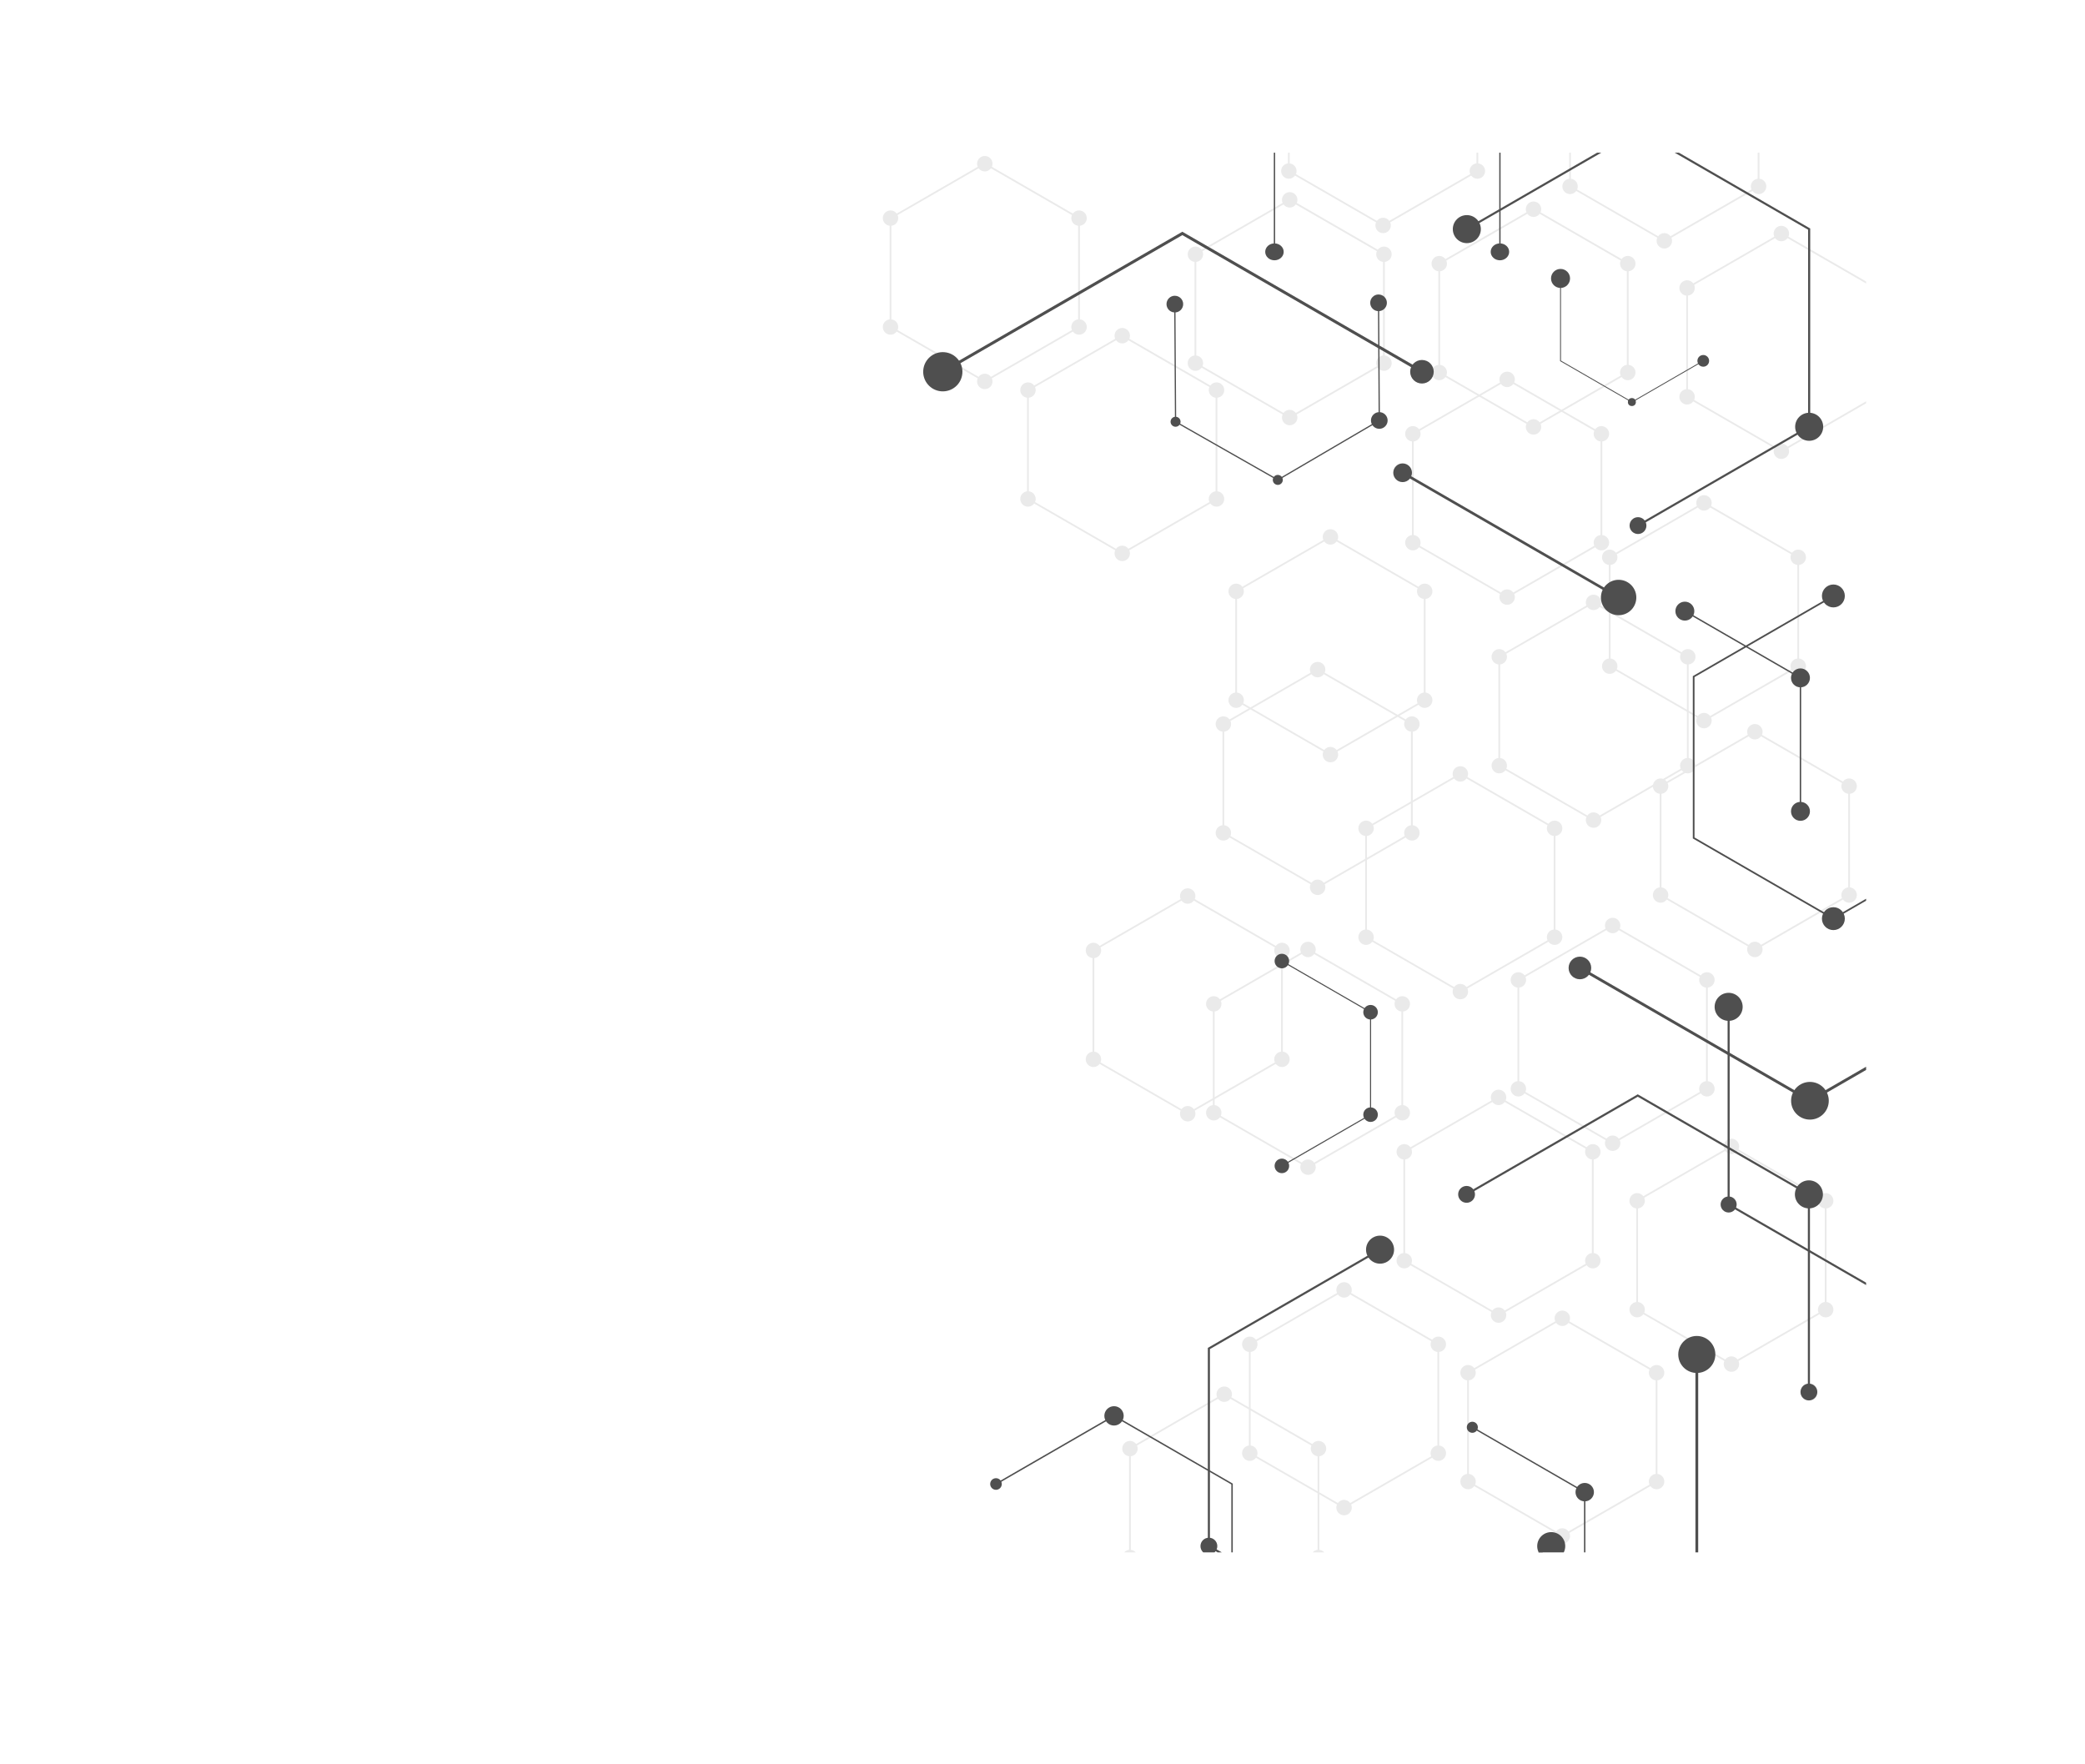 <?xml version="1.0" encoding="UTF-8"?>
<svg xmlns="http://www.w3.org/2000/svg" xmlns:xlink="http://www.w3.org/1999/xlink" viewBox="0 0 893.84 756.13">
  <defs>
    <style>
      .cls-1, .cls-2, .cls-3 {
        fill: none;
      }

      .cls-2 {
        clip-path: url(#clippath-1);
      }

      .cls-4 {
        fill: #eaeaea;
      }

      .cls-5 {
        fill: #4f4f4f;
      }

      .cls-3 {
        clip-path: url(#clippath);
      }
    </style>
    <clipPath id="clippath">
      <rect class="cls-1" y="65.46" width="800" height="600"/>
    </clipPath>
    <clipPath id="clippath-1">
      <rect class="cls-1" y="65.46" width="800" height="600"/>
    </clipPath>
  </defs>
  <g id="mesh2">
    <g class="cls-3">
      <path class="cls-4" d="m616.98,619.67v-40.12c1.65-.19,2.94-1.57,2.94-3.27,0-1.83-1.48-3.31-3.31-3.31-1.09,0-2.05.53-2.65,1.35l-34.73-20.05c.18-.4.28-.85.28-1.32,0-1.83-1.48-3.31-3.31-3.31s-3.31,1.48-3.31,3.31c0,.47.1.91.28,1.32l-34.73,20.05c-.6-.81-1.56-1.35-2.65-1.35-1.83,0-3.31,1.48-3.31,3.31,0,1.7,1.29,3.08,2.93,3.27v40.12c-1.65.19-2.93,1.57-2.93,3.27,0,1.83,1.48,3.31,3.31,3.31,1.09,0,2.05-.53,2.65-1.35l34.73,20.05c-.18.4-.28.85-.28,1.32,0,1.83,1.48,3.31,3.31,3.31s3.31-1.48,3.31-3.31c0-.47-.1-.91-.28-1.32l34.73-20.05c.6.81,1.56,1.35,2.65,1.35,1.83,0,3.31-1.48,3.31-3.31,0-1.7-1.29-3.09-2.94-3.27Zm-38.14,24.64c-.6-.81-1.56-1.35-2.65-1.35s-2.05.53-2.65,1.35l-34.73-20.05c.18-.4.28-.85.28-1.32,0-1.7-1.29-3.09-2.94-3.27v-40.12c1.65-.19,2.94-1.57,2.94-3.27,0-.47-.1-.91-.28-1.32l34.73-20.05c.6.81,1.56,1.35,2.65,1.35s2.05-.53,2.65-1.35l34.73,20.05c-.18.4-.28.85-.28,1.32,0,1.7,1.29,3.08,2.93,3.27v40.12c-1.65.19-2.93,1.57-2.93,3.27,0,.47.1.91.28,1.32l-34.73,20.05Z"/>
      <path class="cls-4" d="m683.21,537.15v-40.12c1.65-.19,2.94-1.57,2.94-3.27,0-1.83-1.48-3.31-3.31-3.31-1.09,0-2.05.53-2.65,1.35l-34.73-20.05c.18-.4.28-.85.28-1.32,0-1.83-1.48-3.31-3.31-3.31s-3.31,1.48-3.31,3.31c0,.47.1.91.28,1.32l-34.73,20.05c-.6-.81-1.56-1.35-2.65-1.35-1.83,0-3.31,1.48-3.31,3.31,0,1.7,1.29,3.08,2.93,3.27v40.12c-1.65.19-2.93,1.57-2.93,3.27,0,1.83,1.48,3.31,3.31,3.31,1.09,0,2.05-.53,2.65-1.35l34.73,20.05c-.18.4-.28.85-.28,1.32,0,1.83,1.48,3.31,3.31,3.31s3.31-1.48,3.31-3.31c0-.47-.1-.91-.28-1.32l34.73-20.05c.6.81,1.56,1.35,2.65,1.35,1.83,0,3.31-1.48,3.31-3.31,0-1.7-1.29-3.09-2.94-3.27Zm-38.14,24.64c-.6-.81-1.56-1.35-2.65-1.35s-2.05.53-2.65,1.35l-34.73-20.05c.18-.4.28-.85.28-1.32,0-1.7-1.29-3.09-2.94-3.27v-40.12c1.65-.19,2.94-1.57,2.94-3.27,0-.47-.1-.91-.28-1.32l34.73-20.05c.6.81,1.56,1.35,2.65,1.35s2.05-.53,2.65-1.35l34.73,20.05c-.18.4-.28.85-.28,1.32,0,1.7,1.29,3.08,2.93,3.27v40.12c-1.65.19-2.93,1.57-2.93,3.27,0,.47.1.91.28,1.32l-34.73,20.05Z"/>
      <path class="cls-4" d="m601.53,473.74v-40.12c1.65-.19,2.94-1.57,2.94-3.27,0-1.83-1.48-3.31-3.31-3.31-1.09,0-2.05.53-2.65,1.35l-34.73-20.05c.18-.4.28-.85.28-1.32,0-1.83-1.48-3.31-3.31-3.31s-3.31,1.48-3.31,3.31c0,.47.1.91.28,1.32l-34.73,20.05c-.6-.81-1.56-1.35-2.65-1.35-1.83,0-3.31,1.48-3.31,3.31,0,1.7,1.29,3.08,2.93,3.27v40.12c-1.65.19-2.93,1.57-2.93,3.27,0,1.83,1.48,3.31,3.31,3.31,1.09,0,2.05-.53,2.65-1.35l34.73,20.05c-.18.4-.28.85-.28,1.32,0,1.83,1.48,3.31,3.31,3.31s3.31-1.48,3.31-3.31c0-.47-.1-.91-.28-1.32l34.73-20.05c.6.81,1.56,1.35,2.65,1.35,1.83,0,3.31-1.48,3.31-3.31,0-1.7-1.29-3.09-2.94-3.27Zm-38.14,24.64c-.6-.81-1.56-1.35-2.65-1.35s-2.05.53-2.65,1.35l-34.73-20.05c.18-.4.28-.85.28-1.32,0-1.7-1.29-3.09-2.94-3.27v-40.12c1.65-.19,2.94-1.57,2.94-3.27,0-.47-.1-.91-.28-1.32l34.73-20.05c.6.81,1.56,1.35,2.65,1.35s2.05-.53,2.65-1.35l34.73,20.05c-.18.4-.28.85-.28,1.32,0,1.7,1.29,3.08,2.93,3.27v40.12c-1.65.19-2.93,1.57-2.93,3.27,0,.47.1.91.28,1.32l-34.73,20.05Z"/>
      <path class="cls-4" d="m732.12,463.47v-40.12c1.65-.19,2.94-1.57,2.94-3.27,0-1.83-1.48-3.31-3.31-3.31-1.09,0-2.05.53-2.65,1.35l-34.73-20.05c.18-.4.28-.85.28-1.32,0-1.83-1.48-3.31-3.31-3.31s-3.31,1.48-3.31,3.31c0,.47.1.91.28,1.32l-34.73,20.05c-.6-.81-1.56-1.35-2.65-1.35-1.83,0-3.31,1.48-3.31,3.31,0,1.7,1.29,3.08,2.93,3.27v40.12c-1.65.19-2.93,1.57-2.93,3.27,0,1.83,1.48,3.31,3.31,3.31,1.09,0,2.05-.53,2.65-1.35l34.73,20.05c-.18.4-.28.85-.28,1.32,0,1.83,1.48,3.31,3.31,3.31s3.31-1.48,3.31-3.31c0-.47-.1-.91-.28-1.32l34.73-20.05c.6.81,1.56,1.35,2.65,1.35,1.83,0,3.31-1.48,3.31-3.31,0-1.7-1.29-3.09-2.94-3.27Zm-38.14,24.64c-.6-.81-1.56-1.35-2.65-1.35s-2.05.53-2.65,1.35l-34.73-20.05c.18-.4.28-.85.28-1.32,0-1.7-1.29-3.09-2.94-3.27v-40.12c1.65-.19,2.94-1.57,2.94-3.27,0-.47-.1-.91-.28-1.32l34.73-20.05c.6.81,1.56,1.35,2.65,1.35s2.05-.53,2.65-1.35l34.73,20.05c-.18.4-.28.85-.28,1.32,0,1.7,1.29,3.08,2.93,3.27v40.12c-1.65.19-2.93,1.57-2.93,3.27,0,.47.1.91.28,1.32l-34.73,20.05Z"/>
      <path class="cls-4" d="m783.04,558.15v-40.12c1.65-.19,2.94-1.57,2.94-3.27,0-1.83-1.48-3.31-3.31-3.31-1.09,0-2.05.53-2.65,1.35l-34.73-20.05c.18-.4.28-.85.28-1.32,0-1.83-1.48-3.31-3.31-3.31s-3.31,1.48-3.31,3.31c0,.47.1.91.28,1.32l-34.73,20.05c-.6-.81-1.56-1.35-2.65-1.35-1.83,0-3.31,1.48-3.31,3.31,0,1.7,1.29,3.08,2.93,3.27v40.12c-1.65.19-2.93,1.57-2.93,3.27,0,1.83,1.48,3.31,3.31,3.31,1.09,0,2.05-.53,2.65-1.35l34.73,20.05c-.18.4-.28.85-.28,1.32,0,1.83,1.48,3.31,3.31,3.31s3.31-1.48,3.31-3.31c0-.47-.1-.91-.28-1.32l34.73-20.05c.6.81,1.56,1.35,2.65,1.35,1.83,0,3.31-1.48,3.31-3.31,0-1.7-1.29-3.09-2.94-3.27Zm-38.14,24.64c-.6-.81-1.56-1.35-2.65-1.35s-2.05.53-2.65,1.35l-34.73-20.05c.18-.4.28-.85.28-1.32,0-1.7-1.29-3.09-2.94-3.27v-40.12c1.65-.19,2.94-1.57,2.94-3.27,0-.47-.1-.91-.28-1.32l34.73-20.05c.6.81,1.56,1.35,2.65,1.35s2.05-.53,2.65-1.35l34.73,20.05c-.18.4-.28.85-.28,1.32,0,1.7,1.29,3.08,2.93,3.27v40.12c-1.65.19-2.93,1.57-2.93,3.27,0,.47.1.91.28,1.32l-34.73,20.05Z"/>
      <path class="cls-4" d="m710.55,631.84v-40.12c1.65-.19,2.94-1.57,2.94-3.27,0-1.83-1.48-3.31-3.31-3.31-1.09,0-2.05.53-2.65,1.35l-34.73-20.05c.18-.4.28-.85.28-1.32,0-1.83-1.48-3.31-3.31-3.31s-3.31,1.48-3.31,3.31c0,.47.1.91.28,1.32l-34.73,20.05c-.6-.81-1.56-1.35-2.65-1.35-1.83,0-3.31,1.48-3.31,3.31,0,1.7,1.29,3.08,2.93,3.27v40.12c-1.65.19-2.93,1.57-2.93,3.27,0,1.83,1.48,3.31,3.31,3.31,1.09,0,2.05-.53,2.65-1.35l34.73,20.05c-.18.4-.28.85-.28,1.32,0,1.83,1.48,3.31,3.31,3.31s3.31-1.48,3.31-3.31c0-.47-.1-.91-.28-1.32l34.73-20.05c.6.81,1.56,1.35,2.65,1.35,1.83,0,3.31-1.48,3.31-3.31,0-1.7-1.29-3.09-2.94-3.27Zm-38.14,24.64c-.6-.81-1.56-1.35-2.65-1.35s-2.05.53-2.65,1.35l-34.73-20.05c.18-.4.28-.85.28-1.32,0-1.7-1.29-3.09-2.94-3.27v-40.12c1.65-.19,2.94-1.57,2.94-3.27,0-.47-.1-.91-.28-1.32l34.73-20.05c.6.81,1.56,1.35,2.65,1.35s2.05-.53,2.65-1.35l34.73,20.05c-.18.4-.28.85-.28,1.32,0,1.7,1.29,3.08,2.93,3.27v40.12c-1.65.19-2.93,1.57-2.93,3.27,0,.47.1.91.28,1.32l-34.73,20.05Z"/>
      <path class="cls-4" d="m605.65,353.77v-40.12c1.65-.19,2.94-1.57,2.94-3.27,0-1.83-1.48-3.31-3.31-3.31-1.09,0-2.05.53-2.65,1.35l-34.73-20.05c.18-.4.28-.85.28-1.32,0-1.83-1.48-3.31-3.31-3.31s-3.31,1.48-3.31,3.31c0,.47.1.91.28,1.32l-34.73,20.05c-.6-.81-1.56-1.35-2.65-1.35-1.83,0-3.31,1.48-3.31,3.31,0,1.7,1.29,3.08,2.93,3.27v40.12c-1.65.19-2.93,1.57-2.93,3.27,0,1.83,1.48,3.31,3.31,3.31,1.09,0,2.05-.53,2.65-1.35l34.73,20.05c-.18.4-.28.85-.28,1.32,0,1.83,1.48,3.31,3.31,3.31s3.31-1.48,3.31-3.31c0-.47-.1-.91-.28-1.32l34.73-20.05c.6.81,1.56,1.35,2.65,1.35,1.83,0,3.31-1.48,3.31-3.31,0-1.7-1.29-3.09-2.94-3.27Zm-38.14,24.64c-.6-.81-1.56-1.35-2.65-1.35s-2.05.53-2.65,1.35l-34.73-20.05c.18-.4.28-.85.28-1.32,0-1.7-1.29-3.09-2.94-3.27v-40.12c1.65-.19,2.94-1.57,2.94-3.27,0-.47-.1-.91-.28-1.32l34.73-20.05c.6.81,1.56,1.35,2.65,1.35s2.05-.53,2.65-1.35l34.73,20.05c-.18.4-.28.85-.28,1.32,0,1.7,1.29,3.08,2.93,3.27v40.12c-1.65.19-2.93,1.57-2.93,3.27,0,.47.1.91.28,1.32l-34.73,20.05Z"/>
      <path class="cls-4" d="m666.83,398.48v-40.12c1.65-.19,2.94-1.57,2.94-3.27,0-1.83-1.48-3.31-3.31-3.31-1.09,0-2.05.53-2.65,1.35l-34.73-20.05c.18-.4.28-.85.28-1.32,0-1.83-1.48-3.31-3.31-3.31s-3.31,1.48-3.31,3.31c0,.47.1.91.28,1.32l-34.73,20.05c-.6-.81-1.56-1.35-2.65-1.35-1.83,0-3.31,1.48-3.31,3.31,0,1.7,1.29,3.08,2.93,3.27v40.12c-1.65.19-2.93,1.57-2.93,3.27,0,1.83,1.48,3.31,3.31,3.31,1.09,0,2.05-.53,2.65-1.35l34.73,20.05c-.18.4-.28.85-.28,1.32,0,1.83,1.48,3.31,3.31,3.31s3.31-1.48,3.31-3.31c0-.47-.1-.91-.28-1.32l34.73-20.05c.6.81,1.56,1.35,2.65,1.35,1.83,0,3.31-1.48,3.31-3.31,0-1.7-1.29-3.09-2.94-3.27Zm-38.14,24.64c-.6-.81-1.56-1.35-2.65-1.35s-2.05.53-2.65,1.35l-34.73-20.05c.18-.4.28-.85.28-1.32,0-1.7-1.29-3.09-2.94-3.27v-40.12c1.65-.19,2.94-1.57,2.94-3.27,0-.47-.1-.91-.28-1.32l34.73-20.05c.6.81,1.56,1.35,2.65,1.35s2.05-.53,2.65-1.35l34.73,20.05c-.18.4-.28.85-.28,1.32,0,1.7,1.29,3.08,2.93,3.27v40.12c-1.65.19-2.93,1.57-2.93,3.27,0,.47.1.91.28,1.32l-34.73,20.05Z"/>
      <path class="cls-4" d="m723.93,324.95v-40.12c1.65-.19,2.94-1.57,2.94-3.27,0-1.83-1.48-3.31-3.31-3.31-1.09,0-2.05.53-2.65,1.35l-34.73-20.05c.18-.4.28-.85.28-1.32,0-1.83-1.48-3.31-3.31-3.31s-3.31,1.48-3.31,3.31c0,.47.1.91.28,1.32l-34.73,20.05c-.6-.81-1.56-1.35-2.65-1.35-1.83,0-3.31,1.48-3.31,3.31,0,1.7,1.29,3.08,2.93,3.27v40.12c-1.65.19-2.93,1.57-2.93,3.27,0,1.83,1.48,3.31,3.31,3.31,1.09,0,2.05-.53,2.65-1.35l34.73,20.05c-.18.4-.28.85-.28,1.32,0,1.83,1.48,3.31,3.31,3.31s3.31-1.48,3.31-3.31c0-.47-.1-.91-.28-1.32l34.73-20.05c.6.81,1.56,1.35,2.65,1.35,1.83,0,3.31-1.48,3.31-3.31,0-1.7-1.29-3.09-2.94-3.27Zm-38.14,24.64c-.6-.81-1.56-1.35-2.65-1.35s-2.05.53-2.65,1.35l-34.73-20.05c.18-.4.28-.85.28-1.32,0-1.7-1.29-3.09-2.94-3.27v-40.12c1.65-.19,2.94-1.57,2.94-3.27,0-.47-.1-.91-.28-1.32l34.73-20.05c.6.81,1.56,1.35,2.65,1.35s2.05-.53,2.65-1.35l34.73,20.05c-.18.4-.28.85-.28,1.32,0,1.7,1.29,3.08,2.93,3.27v40.12c-1.65.19-2.93,1.57-2.93,3.27,0,.47.1.91.28,1.32l-34.73,20.05Z"/>
      <path class="cls-4" d="m793.09,380.4v-40.12c1.65-.19,2.94-1.57,2.94-3.27,0-1.83-1.48-3.31-3.31-3.31-1.09,0-2.05.53-2.65,1.35l-34.73-20.05c.18-.4.28-.85.28-1.32,0-1.83-1.48-3.31-3.31-3.31s-3.31,1.48-3.31,3.31c0,.47.1.91.28,1.32l-34.73,20.05c-.6-.81-1.56-1.35-2.65-1.35-1.83,0-3.31,1.48-3.31,3.31,0,1.7,1.29,3.08,2.93,3.27v40.12c-1.65.19-2.93,1.57-2.93,3.27,0,1.83,1.48,3.31,3.31,3.31,1.09,0,2.05-.53,2.65-1.35l34.73,20.05c-.18.4-.28.85-.28,1.32,0,1.83,1.48,3.31,3.31,3.31s3.31-1.48,3.31-3.31c0-.47-.1-.91-.28-1.32l34.73-20.05c.6.81,1.56,1.35,2.65,1.35,1.83,0,3.31-1.48,3.31-3.31,0-1.7-1.29-3.09-2.94-3.27Zm-38.14,24.64c-.6-.81-1.56-1.35-2.65-1.35s-2.05.53-2.65,1.35l-34.73-20.05c.18-.4.28-.85.28-1.32,0-1.7-1.29-3.09-2.94-3.27v-40.12c1.65-.19,2.94-1.57,2.94-3.27,0-.47-.1-.91-.28-1.32l34.73-20.05c.6.81,1.56,1.35,2.65,1.35s2.05-.53,2.65-1.35l34.73,20.05c-.18.4-.28.85-.28,1.32,0,1.7,1.29,3.08,2.93,3.27v40.12c-1.65.19-2.93,1.57-2.93,3.27,0,.47.1.91.28,1.32l-34.73,20.05Z"/>
      <path class="cls-4" d="m771.28,282.3v-40.12c1.65-.19,2.94-1.57,2.94-3.27,0-1.83-1.48-3.31-3.31-3.31-1.09,0-2.05.53-2.65,1.35l-34.73-20.05c.18-.4.28-.85.28-1.32,0-1.83-1.48-3.31-3.31-3.31s-3.31,1.48-3.31,3.31c0,.47.1.91.28,1.32l-34.73,20.05c-.6-.81-1.56-1.35-2.65-1.35-1.83,0-3.31,1.48-3.31,3.31,0,1.7,1.29,3.08,2.93,3.27v40.12c-1.65.19-2.93,1.57-2.93,3.27,0,1.83,1.48,3.31,3.31,3.31,1.09,0,2.05-.53,2.65-1.35l34.73,20.05c-.18.4-.28.85-.28,1.32,0,1.83,1.48,3.31,3.31,3.31s3.31-1.48,3.31-3.31c0-.47-.1-.91-.28-1.32l34.73-20.05c.6.81,1.56,1.35,2.65,1.35,1.83,0,3.31-1.48,3.31-3.31,0-1.7-1.29-3.09-2.94-3.27Zm-38.14,24.64c-.6-.81-1.56-1.35-2.65-1.35s-2.05.53-2.65,1.35l-34.73-20.05c.18-.4.28-.85.28-1.32,0-1.7-1.29-3.09-2.94-3.27v-40.12c1.65-.19,2.94-1.57,2.94-3.27,0-.47-.1-.91-.28-1.32l34.73-20.05c.6.81,1.56,1.35,2.65,1.35s2.05-.53,2.65-1.35l34.73,20.05c-.18.4-.28.85-.28,1.32,0,1.7,1.29,3.08,2.93,3.27v40.12c-1.65.19-2.93,1.57-2.93,3.27,0,.47.1.91.28,1.32l-34.73,20.05Z"/>
      <path class="cls-4" d="m686.89,229.36v-40.12c1.65-.19,2.94-1.57,2.94-3.27,0-1.83-1.48-3.31-3.31-3.31-1.09,0-2.05.53-2.65,1.35l-34.73-20.05c.18-.4.28-.85.28-1.32,0-1.83-1.48-3.31-3.31-3.31s-3.31,1.48-3.31,3.31c0,.47.1.91.28,1.32l-34.73,20.05c-.6-.81-1.56-1.35-2.65-1.35-1.83,0-3.31,1.48-3.31,3.31,0,1.7,1.29,3.08,2.93,3.27v40.12c-1.65.19-2.93,1.57-2.93,3.27,0,1.83,1.48,3.31,3.31,3.31,1.09,0,2.05-.53,2.65-1.35l34.73,20.05c-.18.4-.28.85-.28,1.32,0,1.83,1.48,3.31,3.31,3.31s3.31-1.48,3.31-3.31c0-.47-.1-.91-.28-1.32l34.73-20.05c.6.81,1.56,1.35,2.65,1.35,1.83,0,3.31-1.48,3.31-3.31,0-1.7-1.29-3.09-2.94-3.27Zm-38.14,24.64c-.6-.81-1.56-1.35-2.65-1.35s-2.05.53-2.65,1.35l-34.73-20.05c.18-.4.28-.85.28-1.32,0-1.7-1.29-3.09-2.94-3.27v-40.12c1.65-.19,2.94-1.57,2.94-3.27,0-.47-.1-.91-.28-1.32l34.73-20.05c.6.81,1.56,1.35,2.65,1.35s2.05-.53,2.65-1.35l34.73,20.05c-.18.4-.28.85-.28,1.32,0,1.7,1.29,3.08,2.93,3.27v40.12c-1.65.19-2.93,1.57-2.93,3.27,0,.47.1.91.28,1.32l-34.73,20.05Z"/>
      <path class="cls-4" d="m611.14,296.88v-40.12c1.65-.19,2.94-1.57,2.94-3.27,0-1.83-1.48-3.31-3.31-3.31-1.09,0-2.05.53-2.65,1.35l-34.73-20.05c.18-.4.28-.85.28-1.32,0-1.83-1.48-3.31-3.31-3.31s-3.31,1.48-3.31,3.31c0,.47.1.91.28,1.32l-34.73,20.05c-.6-.81-1.56-1.35-2.65-1.35-1.83,0-3.31,1.48-3.31,3.31,0,1.7,1.29,3.08,2.93,3.27v40.12c-1.65.19-2.93,1.57-2.93,3.27,0,1.83,1.48,3.31,3.31,3.31,1.09,0,2.05-.53,2.65-1.35l34.73,20.05c-.18.4-.28.85-.28,1.32,0,1.83,1.48,3.31,3.31,3.31s3.31-1.48,3.31-3.31c0-.47-.1-.91-.28-1.32l34.73-20.05c.6.81,1.56,1.35,2.65,1.35,1.83,0,3.31-1.48,3.31-3.31,0-1.7-1.29-3.09-2.94-3.27Zm-38.14,24.64c-.6-.81-1.56-1.35-2.65-1.35s-2.05.53-2.65,1.35l-34.73-20.05c.18-.4.28-.85.28-1.32,0-1.7-1.29-3.09-2.94-3.27v-40.12c1.65-.19,2.94-1.57,2.94-3.27,0-.47-.1-.91-.28-1.32l34.73-20.05c.6.81,1.56,1.35,2.65,1.35s2.05-.53,2.65-1.35l34.73,20.05c-.18.4-.28.85-.28,1.32,0,1.7,1.29,3.08,2.93,3.27v40.12c-1.65.19-2.93,1.57-2.93,3.27,0,.47.1.91.28,1.32l-34.73,20.05Z"/>
      <path class="cls-4" d="m521.89,210.62v-40.12c1.65-.19,2.94-1.57,2.94-3.27,0-1.83-1.48-3.31-3.31-3.31-1.09,0-2.05.53-2.65,1.35l-34.73-20.05c.18-.4.28-.85.28-1.32,0-1.83-1.48-3.31-3.31-3.31s-3.31,1.48-3.31,3.31c0,.47.1.91.28,1.32l-34.73,20.05c-.6-.81-1.56-1.35-2.65-1.35-1.83,0-3.31,1.48-3.31,3.31,0,1.7,1.29,3.08,2.93,3.27v40.12c-1.65.19-2.93,1.57-2.93,3.27,0,1.83,1.48,3.31,3.31,3.31,1.09,0,2.05-.53,2.65-1.35l34.73,20.05c-.18.4-.28.85-.28,1.32,0,1.83,1.48,3.31,3.31,3.31s3.31-1.48,3.31-3.31c0-.47-.1-.91-.28-1.32l34.73-20.05c.6.81,1.56,1.35,2.65,1.35,1.83,0,3.31-1.48,3.31-3.31,0-1.7-1.29-3.09-2.94-3.27Zm-38.14,24.64c-.6-.81-1.56-1.35-2.65-1.35s-2.05.53-2.65,1.35l-34.73-20.05c.18-.4.28-.85.28-1.32,0-1.7-1.29-3.09-2.94-3.27v-40.12c1.65-.19,2.94-1.57,2.94-3.27,0-.47-.1-.91-.28-1.32l34.73-20.05c.6.81,1.56,1.35,2.65,1.35s2.05-.53,2.65-1.35l34.73,20.05c-.18.4-.28.85-.28,1.32,0,1.7,1.29,3.08,2.93,3.27v40.12c-1.65.19-2.93,1.57-2.93,3.27,0,.47.1.91.28,1.32l-34.73,20.05Z"/>
      <path class="cls-4" d="m593.67,152.39v-40.12c1.65-.19,2.94-1.57,2.94-3.27,0-1.83-1.48-3.31-3.31-3.31-1.09,0-2.05.53-2.65,1.35l-34.73-20.05c.18-.4.28-.85.28-1.32,0-1.83-1.48-3.31-3.31-3.31s-3.31,1.48-3.31,3.31c0,.47.1.91.28,1.32l-34.73,20.05c-.6-.81-1.56-1.35-2.65-1.35-1.83,0-3.31,1.48-3.31,3.31,0,1.7,1.29,3.08,2.93,3.27v40.12c-1.65.19-2.93,1.57-2.93,3.27,0,1.83,1.48,3.31,3.31,3.31,1.09,0,2.05-.53,2.65-1.35l34.73,20.05c-.18.4-.28.85-.28,1.32,0,1.83,1.48,3.31,3.31,3.31s3.31-1.48,3.31-3.31c0-.47-.1-.91-.28-1.32l34.73-20.05c.6.81,1.56,1.35,2.65,1.35,1.83,0,3.31-1.48,3.31-3.31,0-1.7-1.29-3.09-2.94-3.27Zm-38.14,24.64c-.6-.81-1.56-1.35-2.65-1.35s-2.05.53-2.65,1.35l-34.73-20.05c.18-.4.28-.85.28-1.32,0-1.7-1.29-3.09-2.94-3.27v-40.12c1.65-.19,2.94-1.57,2.94-3.27,0-.47-.1-.91-.28-1.32l34.73-20.05c.6.81,1.56,1.35,2.65,1.35s2.05-.53,2.65-1.35l34.73,20.05c-.18.4-.28.85-.28,1.32,0,1.7,1.29,3.08,2.93,3.27v40.12c-1.65.19-2.93,1.57-2.93,3.27,0,.47.1.91.28,1.32l-34.73,20.05Z"/>
      <path class="cls-4" d="m633.72,70.04V29.92c1.65-.19,2.94-1.57,2.94-3.27,0-1.83-1.48-3.31-3.31-3.31-1.09,0-2.05.53-2.65,1.35l-34.73-20.05c.18-.4.28-.85.28-1.32,0-1.83-1.48-3.31-3.31-3.31s-3.31,1.48-3.31,3.31c0,.47.1.91.28,1.32l-34.73,20.05c-.6-.81-1.56-1.35-2.65-1.35-1.83,0-3.31,1.48-3.31,3.31,0,1.7,1.29,3.08,2.93,3.27v40.12c-1.65.19-2.93,1.57-2.93,3.27,0,1.83,1.48,3.31,3.31,3.31,1.09,0,2.05-.53,2.65-1.35l34.73,20.05c-.18.4-.28.85-.28,1.32,0,1.83,1.48,3.31,3.31,3.31s3.31-1.48,3.31-3.31c0-.47-.1-.91-.28-1.32l34.73-20.05c.6.81,1.56,1.35,2.65,1.35,1.83,0,3.31-1.48,3.31-3.31,0-1.7-1.29-3.09-2.94-3.27Zm-38.14,24.64c-.6-.81-1.56-1.35-2.65-1.35s-2.05.53-2.65,1.35l-34.73-20.05c.18-.4.28-.85.28-1.32,0-1.7-1.29-3.09-2.94-3.27V29.92c1.65-.19,2.94-1.57,2.94-3.27,0-.47-.1-.91-.28-1.32l34.73-20.05c.6.81,1.56,1.35,2.65,1.35s2.05-.53,2.65-1.35l34.73,20.05c-.18.4-.28.85-.28,1.32,0,1.7,1.29,3.08,2.93,3.27v40.12c-1.65.19-2.93,1.57-2.93,3.27,0,.47.1.91.28,1.32l-34.73,20.05Z"/>
      <path class="cls-4" d="m462.96,136.9v-40.12c1.65-.19,2.94-1.57,2.94-3.27,0-1.83-1.48-3.31-3.31-3.31-1.09,0-2.05.53-2.65,1.35l-34.73-20.05c.18-.4.28-.85.28-1.32,0-1.83-1.48-3.31-3.31-3.31s-3.31,1.48-3.31,3.31c0,.47.1.91.28,1.32l-34.73,20.05c-.6-.81-1.56-1.35-2.65-1.35-1.83,0-3.31,1.48-3.31,3.31,0,1.7,1.29,3.08,2.93,3.27v40.12c-1.65.19-2.93,1.57-2.93,3.27,0,1.83,1.48,3.31,3.31,3.31,1.09,0,2.05-.53,2.65-1.35l34.73,20.05c-.18.4-.28.85-.28,1.32,0,1.83,1.48,3.31,3.31,3.31s3.31-1.48,3.31-3.31c0-.47-.1-.91-.28-1.32l34.73-20.05c.6.81,1.56,1.35,2.65,1.35,1.83,0,3.31-1.48,3.31-3.31,0-1.7-1.29-3.09-2.94-3.27Zm-38.14,24.64c-.6-.81-1.56-1.35-2.65-1.35s-2.05.53-2.65,1.35l-34.73-20.05c.18-.4.28-.85.28-1.32,0-1.7-1.29-3.09-2.94-3.27v-40.12c1.65-.19,2.94-1.57,2.94-3.27,0-.47-.1-.91-.28-1.32l34.73-20.05c.6.81,1.56,1.35,2.65,1.35s2.05-.53,2.65-1.35l34.73,20.05c-.18.4-.28.85-.28,1.32,0,1.7,1.29,3.08,2.93,3.27v40.12c-1.65.19-2.93,1.57-2.93,3.27,0,.47.1.91.28,1.32l-34.73,20.05Z"/>
      <path class="cls-4" d="m549.95,450.83v-40.12c1.65-.19,2.94-1.57,2.94-3.27,0-1.83-1.48-3.31-3.31-3.31-1.09,0-2.05.53-2.65,1.35l-34.73-20.05c.18-.4.28-.85.28-1.32,0-1.83-1.48-3.31-3.31-3.31s-3.31,1.48-3.31,3.31c0,.47.1.91.28,1.32l-34.73,20.05c-.6-.81-1.56-1.35-2.65-1.35-1.83,0-3.31,1.48-3.31,3.31,0,1.7,1.29,3.08,2.93,3.27v40.12c-1.65.19-2.93,1.57-2.93,3.27,0,1.83,1.48,3.31,3.31,3.31,1.09,0,2.05-.53,2.65-1.35l34.73,20.05c-.18.4-.28.85-.28,1.32,0,1.83,1.48,3.31,3.31,3.31s3.31-1.48,3.31-3.31c0-.47-.1-.91-.28-1.32l34.73-20.05c.6.81,1.56,1.35,2.65,1.35,1.83,0,3.31-1.48,3.31-3.31,0-1.7-1.29-3.09-2.94-3.27Zm-38.14,24.64c-.6-.81-1.56-1.35-2.65-1.35s-2.05.53-2.65,1.35l-34.73-20.05c.18-.4.28-.85.28-1.32,0-1.7-1.29-3.09-2.94-3.27v-40.12c1.65-.19,2.94-1.57,2.94-3.27,0-.47-.1-.91-.28-1.32l34.73-20.05c.6.81,1.56,1.35,2.65,1.35s2.05-.53,2.65-1.35l34.73,20.05c-.18.4-.28.85-.28,1.32,0,1.7,1.29,3.08,2.93,3.27v40.12c-1.65.19-2.93,1.57-2.93,3.27,0,.47.1.91.28,1.32l-34.73,20.05Z"/>
      <path class="cls-4" d="m698.2,156.41v-40.12c1.65-.19,2.94-1.57,2.94-3.27,0-1.83-1.48-3.31-3.31-3.31-1.09,0-2.05.53-2.65,1.35l-34.73-20.05c.18-.4.28-.85.28-1.32,0-1.83-1.48-3.31-3.31-3.31s-3.31,1.48-3.31,3.31c0,.47.1.91.28,1.32l-34.73,20.05c-.6-.81-1.56-1.35-2.65-1.35-1.83,0-3.31,1.48-3.31,3.31,0,1.7,1.29,3.08,2.93,3.27v40.12c-1.65.19-2.93,1.57-2.93,3.27,0,1.83,1.48,3.31,3.31,3.31,1.09,0,2.05-.53,2.65-1.35l34.73,20.05c-.18.4-.28.85-.28,1.32,0,1.83,1.48,3.31,3.31,3.31s3.31-1.48,3.31-3.31c0-.47-.1-.91-.28-1.32l34.73-20.05c.6.81,1.56,1.35,2.65,1.35,1.83,0,3.31-1.48,3.31-3.31,0-1.7-1.29-3.09-2.94-3.27Zm-38.14,24.64c-.6-.81-1.56-1.35-2.65-1.35s-2.05.53-2.65,1.35l-34.73-20.05c.18-.4.28-.85.28-1.32,0-1.7-1.29-3.09-2.94-3.27v-40.12c1.65-.19,2.94-1.57,2.94-3.27,0-.47-.1-.91-.28-1.32l34.73-20.05c.6.81,1.56,1.35,2.65,1.35s2.05-.53,2.65-1.35l34.73,20.05c-.18.4-.28.85-.28,1.32,0,1.7,1.29,3.08,2.93,3.27v40.12c-1.65.19-2.93,1.57-2.93,3.27,0,.47.1.91.28,1.32l-34.73,20.05Z"/>
      <path class="cls-4" d="m565.61,664.38v-40.12c1.65-.19,2.94-1.57,2.94-3.27,0-1.83-1.48-3.31-3.31-3.31-1.09,0-2.05.53-2.65,1.35l-34.73-20.05c.18-.4.28-.85.28-1.32,0-1.83-1.48-3.31-3.31-3.31s-3.31,1.48-3.31,3.31c0,.47.1.91.28,1.32l-34.73,20.05c-.6-.81-1.56-1.35-2.65-1.35-1.83,0-3.31,1.48-3.31,3.31,0,1.7,1.29,3.08,2.93,3.27v40.12c-1.65.19-2.93,1.57-2.93,3.27,0,1.83,1.48,3.31,3.31,3.31,1.09,0,2.05-.53,2.65-1.35l34.73,20.05c-.18.4-.28.85-.28,1.32,0,1.83,1.48,3.31,3.31,3.31s3.31-1.48,3.31-3.31c0-.47-.1-.91-.28-1.32l34.73-20.05c.6.81,1.56,1.35,2.65,1.35,1.83,0,3.31-1.48,3.31-3.31,0-1.7-1.29-3.09-2.94-3.27Zm-38.14,24.64c-.6-.81-1.56-1.35-2.65-1.35s-2.05.53-2.65,1.35l-34.73-20.05c.18-.4.28-.85.28-1.32,0-1.7-1.29-3.09-2.94-3.27v-40.12c1.65-.19,2.94-1.57,2.94-3.27,0-.47-.1-.91-.28-1.32l34.73-20.05c.6.81,1.56,1.35,2.65,1.35s2.05-.53,2.65-1.35l34.73,20.05c-.18.4-.28.85-.28,1.32,0,1.7,1.29,3.08,2.93,3.27v40.12c-1.65.19-2.93,1.57-2.93,3.27,0,.47.1.91.28,1.32l-34.73,20.05Z"/>
      <path class="cls-4" d="m754.28,76.63v-40.12c1.65-.19,2.94-1.57,2.94-3.27,0-1.83-1.48-3.31-3.31-3.31-1.09,0-2.05.53-2.65,1.35l-34.73-20.05c.18-.4.28-.85.28-1.32,0-1.83-1.48-3.31-3.31-3.31s-3.31,1.48-3.31,3.31c0,.47.1.91.28,1.32l-34.73,20.05c-.6-.81-1.56-1.35-2.65-1.35-1.83,0-3.31,1.48-3.31,3.31,0,1.7,1.29,3.08,2.93,3.27v40.12c-1.65.19-2.93,1.57-2.93,3.27,0,1.83,1.48,3.31,3.31,3.31,1.09,0,2.05-.53,2.65-1.35l34.73,20.05c-.18.4-.28.85-.28,1.32,0,1.83,1.48,3.31,3.31,3.31s3.31-1.48,3.31-3.31c0-.47-.1-.91-.28-1.32l34.73-20.05c.6.81,1.56,1.35,2.65,1.35,1.83,0,3.31-1.48,3.31-3.31,0-1.7-1.29-3.09-2.94-3.27Zm-38.14,24.64c-.6-.81-1.56-1.35-2.65-1.35s-2.05.53-2.65,1.35l-34.73-20.05c.18-.4.28-.85.28-1.32,0-1.7-1.29-3.09-2.94-3.27v-40.12c1.65-.19,2.94-1.57,2.94-3.27,0-.47-.1-.91-.28-1.32l34.73-20.05c.6.81,1.56,1.35,2.65,1.35s2.05-.53,2.65-1.35l34.73,20.05c-.18.4-.28.85-.28,1.32,0,1.7,1.29,3.08,2.93,3.27v40.12c-1.65.19-2.93,1.57-2.93,3.27,0,.47.1.91.28,1.32l-34.73,20.05Z"/>
      <path class="cls-4" d="m804.45,166.84v-40.12c1.65-.19,2.94-1.57,2.94-3.27,0-1.83-1.48-3.31-3.31-3.31-1.09,0-2.05.53-2.65,1.35l-34.73-20.05c.18-.4.28-.85.28-1.32,0-1.83-1.48-3.31-3.31-3.31s-3.31,1.48-3.31,3.31c0,.47.1.91.28,1.32l-34.73,20.05c-.6-.81-1.56-1.35-2.65-1.35-1.83,0-3.31,1.48-3.31,3.31,0,1.7,1.29,3.08,2.93,3.27v40.12c-1.65.19-2.93,1.57-2.93,3.27,0,1.83,1.48,3.31,3.31,3.31,1.09,0,2.05-.53,2.65-1.35l34.73,20.05c-.18.4-.28.85-.28,1.32,0,1.83,1.48,3.31,3.31,3.31s3.31-1.48,3.31-3.31c0-.47-.1-.91-.28-1.32l34.73-20.05c.6.81,1.56,1.35,2.65,1.35,1.83,0,3.31-1.48,3.31-3.31,0-1.7-1.29-3.09-2.94-3.27Zm-38.14,24.64c-.6-.81-1.56-1.35-2.65-1.35s-2.05.53-2.65,1.35l-34.73-20.05c.18-.4.28-.85.28-1.32,0-1.7-1.29-3.09-2.94-3.27v-40.12c1.65-.19,2.94-1.57,2.94-3.27,0-.47-.1-.91-.28-1.32l34.73-20.05c.6.81,1.56,1.35,2.65,1.35s2.05-.53,2.65-1.35l34.73,20.05c-.18.4-.28.85-.28,1.32,0,1.7,1.29,3.08,2.93,3.27v40.12c-1.65.19-2.93,1.57-2.93,3.27,0,.47.1.91.28,1.32l-34.73,20.05Z"/>
    </g>
  </g>
  <g id="mesh">
    <g class="cls-2">
      <g>
        <polygon class="cls-5" points="549.65 499.99 549.42 499.58 587.33 477.7 587.33 434.06 549.42 412.17 549.65 411.77 587.79 433.79 587.79 477.97 587.68 478.03 549.65 499.99"/>
        <path class="cls-5" d="m549.54,496.67c1.72,0,3.12,1.39,3.12,3.12s-1.39,3.12-3.12,3.12-3.12-1.39-3.12-3.12,1.39-3.12,3.12-3.12Z"/>
        <path class="cls-5" d="m549.54,408.86c1.72,0,3.12,1.39,3.12,3.12s-1.39,3.12-3.12,3.12-3.12-1.39-3.12-3.12,1.39-3.12,3.12-3.12Z"/>
        <circle class="cls-5" cx="587.56" cy="477.83" r="3.12"/>
        <circle class="cls-5" cx="587.56" cy="433.92" r="3.12"/>
      </g>
      <g>
        <rect class="cls-5" x="647.04" y="175.93" width="1.13" height="106.94" transform="translate(125.13 675.54) rotate(-60)"/>
        <circle class="cls-5" cx="693.91" cy="256.13" r="7.59" transform="translate(394.47 932.49) rotate(-86.38)"/>
        <path class="cls-5" d="m601.3,198.65c2.22,0,4.01,1.8,4.01,4.01s-1.8,4.01-4.01,4.01-4.01-1.8-4.01-4.01,1.8-4.01,4.01-4.01Z"/>
      </g>
      <g>
        <polygon class="cls-5" points="547.79 206.04 503.7 180.95 503.38 130.37 503.91 130.37 504.23 180.64 547.79 205.42 591.03 180.09 590.72 129.82 591.25 129.82 591.57 180.4 591.44 180.47 547.79 206.04"/>
        <path class="cls-5" d="m547.78,203.58c1.19,0,2.15.95,2.16,2.13,0,1.19-.95,2.15-2.13,2.16-1.19,0-2.15-.95-2.16-2.13s.95-2.15,2.13-2.16Z"/>
        <path class="cls-5" d="m503.95,178.65c1.19,0,2.15.95,2.16,2.13s-.95,2.15-2.13,2.16c-1.19,0-2.15-.95-2.16-2.13,0-1.19.95-2.15,2.13-2.16Z"/>
        <path class="cls-5" d="m503.63,126.79c1.98-.01,3.59,1.58,3.6,3.55.01,1.98-1.58,3.59-3.55,3.6-1.98.01-3.59-1.58-3.6-3.56-.01-1.98,1.58-3.59,3.55-3.6Z"/>
        <path class="cls-5" d="m591.28,176.67c1.98-.01,3.59,1.58,3.6,3.55.01,1.98-1.58,3.59-3.55,3.6-1.98.01-3.59-1.58-3.6-3.55-.01-1.98,1.58-3.59,3.55-3.6Z"/>
        <path class="cls-5" d="m590.96,126.24c1.98-.01,3.59,1.58,3.6,3.55.01,1.98-1.58,3.59-3.55,3.6-1.98.01-3.59-1.58-3.6-3.56-.01-1.98,1.58-3.59,3.55-3.6Z"/>
      </g>
      <g>
        <polygon class="cls-5" points="643.3 107.96 642.73 107.96 642.73 57.15 594.69 31.81 546.65 57.15 546.65 107.96 546.08 107.96 546.08 56.81 546.23 56.73 594.69 31.17 594.82 31.24 643.3 56.81 643.3 107.96"/>
        <path class="cls-5" d="m594.69,35.11c-2.19,0-3.96-1.62-3.96-3.62s1.77-3.62,3.96-3.62,3.96,1.62,3.96,3.62-1.77,3.62-3.96,3.62Z"/>
        <ellipse class="cls-5" cx="643.02" cy="56.98" rx="3.96" ry="3.62"/>
        <ellipse class="cls-5" cx="643.02" cy="107.96" rx="3.96" ry="3.62"/>
        <path class="cls-5" d="m546.36,60.6c-2.19,0-3.96-1.62-3.96-3.62s1.77-3.62,3.96-3.62,3.96,1.62,3.96,3.62-1.77,3.62-3.96,3.62Z"/>
        <path class="cls-5" d="m546.36,111.58c-2.19,0-3.96-1.62-3.96-3.62s1.77-3.62,3.96-3.62,3.96,1.62,3.96,3.62-1.77,3.62-3.96,3.62Z"/>
      </g>
      <g>
        <polygon class="cls-5" points="609.27 159.9 506.87 100.79 404.48 159.9 403.85 158.82 506.87 99.34 609.9 158.82 609.27 159.9"/>
        <circle class="cls-5" cx="404.17" cy="159.36" r="8.41" transform="translate(211.97 548.98) rotate(-85.26)"/>
        <path class="cls-5" d="m609.59,154.31c2.79,0,5.05,2.26,5.05,5.05s-2.26,5.05-5.05,5.05-5.05-2.26-5.05-5.05,2.26-5.05,5.05-5.05Z"/>
      </g>
      <g>
        <polygon class="cls-5" points="775.92 472.57 677.01 415.46 677.62 414.42 775.92 471.18 874.23 414.42 874.83 415.46 775.92 472.57"/>
        <path class="cls-5" d="m775.92,479.95c-4.46,0-8.08-3.62-8.08-8.08s3.62-8.08,8.08-8.08,8.08,3.62,8.08,8.08-3.62,8.08-8.08,8.08Z"/>
        <circle class="cls-5" cx="874.53" cy="414.94" r="8.08" transform="translate(416.69 1267.79) rotate(-87.15)"/>
        <circle class="cls-5" cx="677.31" cy="414.94" r="4.85"/>
      </g>
      <g>
        <polygon class="cls-5" points="772.16 347.81 771.55 347.81 771.55 290.76 722.15 262.24 722.45 261.71 772.16 290.41 772.16 347.81"/>
        <path class="cls-5" d="m722.3,257.92c2.24,0,4.06,1.82,4.06,4.06s-1.82,4.06-4.06,4.06-4.06-1.82-4.06-4.06,1.82-4.06,4.06-4.06Z"/>
        <circle class="cls-5" cx="771.86" cy="347.81" r="4.06"/>
        <circle class="cls-5" cx="771.86" cy="290.59" r="4.06"/>
      </g>
      <g>
        <polygon class="cls-5" points="824.13 748.72 726.83 692.69 726.83 580.62 728.02 580.62 728.02 692.01 824.72 747.7 824.13 748.72"/>
        <path class="cls-5" d="m824.43,756.13c-4.39,0-7.95-3.55-7.95-7.93s3.56-7.93,7.95-7.93,7.95,3.55,7.95,7.93-3.56,7.93-7.95,7.93Z"/>
        <ellipse class="cls-5" cx="727.42" cy="580.63" rx="7.95" ry="7.93"/>
        <ellipse class="cls-5" cx="727.42" cy="692.35" rx="7.95" ry="7.93"/>
      </g>
      <g>
        <polygon class="cls-5" points="679.66 695.28 679.07 695.28 679.07 639.82 631.04 612.09 631.34 611.59 679.66 639.48 679.66 695.28"/>
        <path class="cls-5" d="m631.19,609.47c1.31,0,2.37,1.06,2.37,2.37s-1.06,2.37-2.37,2.37-2.37-1.06-2.37-2.37,1.06-2.37,2.37-2.37Z"/>
        <path class="cls-5" d="m679.37,691.33c2.18,0,3.95,1.77,3.95,3.95s-1.77,3.95-3.95,3.95-3.95-1.77-3.95-3.95,1.77-3.95,3.95-3.95Z"/>
        <circle class="cls-5" cx="679.37" cy="639.65" r="3.95"/>
      </g>
      <g>
        <polygon class="cls-5" points="785.97 394.22 725.71 359.42 725.71 289.84 785.79 255.15 786.15 255.78 726.44 290.26 726.44 359 785.97 393.37 845.69 358.9 846.05 359.53 785.97 394.22"/>
        <path class="cls-5" d="m785.97,388.89c2.71,0,4.91,2.2,4.91,4.91s-2.2,4.91-4.91,4.91-4.91-2.2-4.91-4.91,2.2-4.91,4.91-4.91Z"/>
        <path class="cls-5" d="m785.97,250.56c2.71,0,4.91,2.2,4.91,4.91s-2.2,4.91-4.91,4.91-4.91-2.2-4.91-4.91,2.2-4.91,4.91-4.91Z"/>
        <circle class="cls-5" cx="845.87" cy="359.21" r="4.91"/>
      </g>
      <g>
        <polygon class="cls-5" points="702.44 225.7 701.99 224.92 775.14 182.68 775.14 98.47 702.21 56.37 629.06 98.6 628.61 97.83 702.21 55.33 702.44 55.46 776.04 97.95 776.04 183.2 775.81 183.33 702.44 225.7"/>
        <path class="cls-5" d="m702.21,228.92c-1.99,0-3.61-1.61-3.61-3.61s1.61-3.61,3.61-3.61,3.61,1.62,3.61,3.61-1.61,3.61-3.61,3.61Z"/>
        <path class="cls-5" d="m775.59,188.96c-3.32,0-6.01-2.69-6.01-6.01s2.69-6.01,6.01-6.01,6.01,2.69,6.01,6.01-2.69,6.01-6.01,6.01Z"/>
        <path class="cls-5" d="m628.83,104.23c-3.32,0-6.01-2.69-6.01-6.01s2.69-6.01,6.01-6.01,6.01,2.69,6.01,6.01-2.69,6.01-6.01,6.01Z"/>
      </g>
      <g>
        <polygon class="cls-5" points="591.63 705.68 591.4 705.55 517.8 663.05 517.8 577.8 518.03 577.68 591.4 535.31 591.85 536.09 518.7 578.32 518.7 662.53 591.63 704.64 664.78 662.41 665.23 663.18 591.63 705.68"/>
        <path class="cls-5" d="m591.63,529.69c3.32,0,6.01,2.69,6.01,6.01s-2.69,6.01-6.01,6.01-6.01-2.69-6.01-6.01,2.69-6.01,6.01-6.01Z"/>
        <path class="cls-5" d="m518.25,659.18c1.99,0,3.61,1.61,3.61,3.61s-1.61,3.61-3.61,3.61-3.61-1.61-3.61-3.61,1.61-3.61,3.61-3.61Z"/>
        <path class="cls-5" d="m665.01,656.78c3.32,0,6.01,2.69,6.01,6.01s-2.69,6.01-6.01,6.01-6.01-2.69-6.01-6.01,2.69-6.01,6.01-6.01Z"/>
      </g>
      <g>
        <polygon class="cls-5" points="814.45 559.22 814.22 559.09 740.62 516.6 740.62 431.61 741.51 431.61 741.51 516.08 814.45 558.19 887.6 515.95 888.05 516.73 814.45 559.22"/>
        <circle class="cls-5" cx="814.45" cy="558.71" r="6.01"/>
        <path class="cls-5" d="m741.07,512.9c1.9,0,3.44,1.54,3.44,3.44s-1.54,3.44-3.44,3.44-3.44-1.54-3.44-3.44,1.54-3.44,3.44-3.44Z"/>
        <path class="cls-5" d="m741.07,425.6c3.32,0,6.01,2.69,6.01,6.01s-2.69,6.01-6.01,6.01-6.01-2.69-6.01-6.01,2.69-6.01,6.01-6.01Z"/>
        <path class="cls-5" d="m887.83,510.33c3.32,0,6.01,2.69,6.01,6.01s-2.69,6.01-6.01,6.01-6.01-2.69-6.01-6.01,2.69-6.01,6.01-6.01Z"/>
      </g>
      <g>
        <polygon class="cls-5" points="528.49 694.59 527.87 694.59 527.87 636.34 477.58 607.31 427.14 636.43 426.83 635.9 477.58 606.59 477.74 606.68 528.49 635.99 528.49 694.59"/>
        <path class="cls-5" d="m477.58,611.1c-2.29,0-4.15-1.86-4.15-4.15s1.86-4.15,4.15-4.15,4.15,1.86,4.15,4.15-1.86,4.15-4.15,4.15Z"/>
        <path class="cls-5" d="m528.18,698.74c-2.29,0-4.15-1.86-4.15-4.15s1.86-4.15,4.15-4.15,4.15,1.86,4.15,4.15-1.86,4.15-4.15,4.15Z"/>
        <path class="cls-5" d="m426.98,638.65c-1.37,0-2.49-1.11-2.49-2.49s1.11-2.49,2.49-2.49,2.49,1.11,2.49,2.49-1.11,2.49-2.49,2.49Z"/>
      </g>
      <g>
        <polygon class="cls-5" points="699.59 172.57 668.81 154.8 668.81 119.36 669.19 119.36 669.19 154.58 699.59 172.14 730.09 154.53 730.28 154.85 699.59 172.57"/>
        <circle class="cls-5" cx="699.59" cy="172.35" r="1.71"/>
        <path class="cls-5" d="m669,115.28c2.26,0,4.08,1.83,4.08,4.08s-1.83,4.08-4.08,4.08-4.08-1.83-4.08-4.08,1.83-4.08,4.08-4.08Z"/>
        <circle class="cls-5" cx="730.19" cy="154.69" r="2.51"/>
      </g>
      <g>
        <polygon class="cls-5" points="775.93 596.73 775.03 596.73 775.03 512.26 702.1 470.15 628.95 512.38 628.5 511.61 702.1 469.11 702.33 469.24 775.93 511.74 775.93 596.73"/>
        <path class="cls-5" d="m775.48,518.01c-3.32,0-6.01-2.69-6.01-6.01s2.69-6.01,6.01-6.01,6.01,2.69,6.01,6.01-2.69,6.01-6.01,6.01Z"/>
        <path class="cls-5" d="m775.48,600.34c-1.99,0-3.61-1.61-3.61-3.61s1.61-3.61,3.61-3.61,3.61,1.61,3.61,3.61-1.61,3.61-3.61,3.61Z"/>
        <path class="cls-5" d="m628.72,515.61c-1.99,0-3.61-1.61-3.61-3.61s1.61-3.61,3.61-3.61,3.61,1.61,3.61,3.61-1.61,3.61-3.61,3.61Z"/>
      </g>
    </g>
  </g>
</svg>